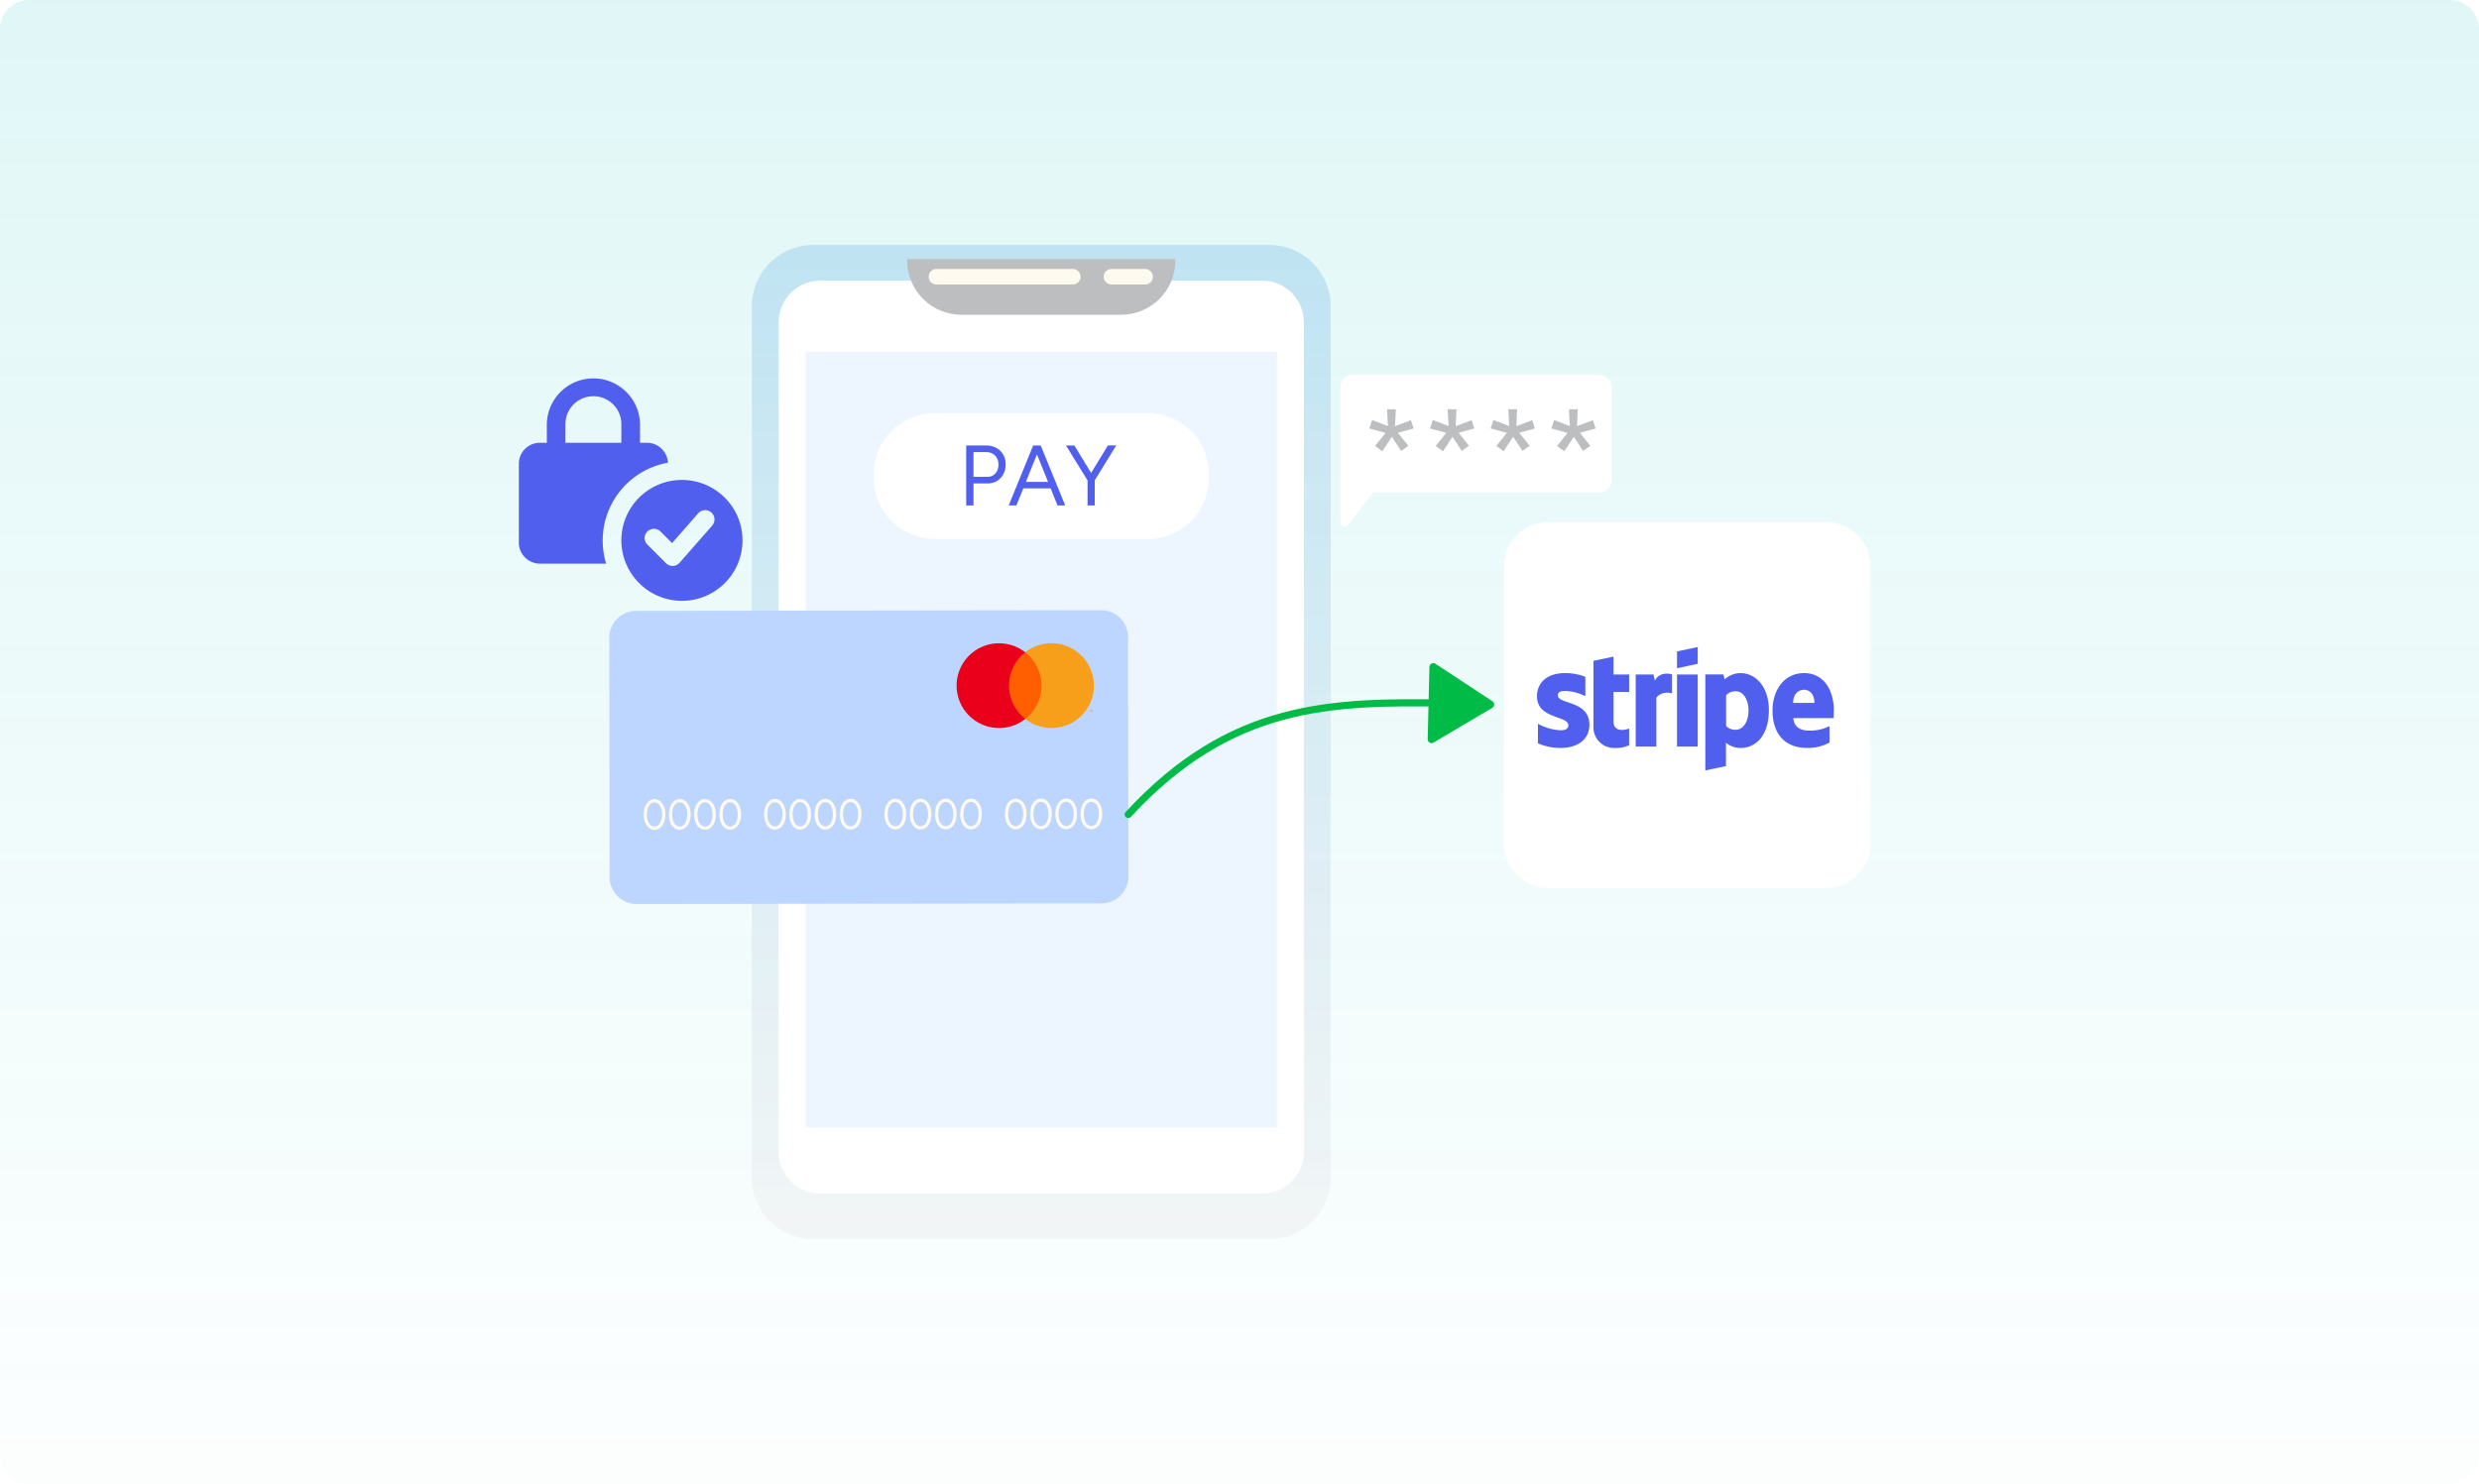 <svg xmlns="http://www.w3.org/2000/svg" xmlns:v="https://vecta.io/nano" width="344" height="206" fill="none"><g clip-path="url(#D)"><path fill="#fff" d="M0 0h344v206H0z"></path><path d="M0 4a4 4 0 0 1 4-4h336a4 4 0 0 1 4 4v198a4 4 0 0 1-4 4H4a4 4 0 0 1-4-4V4z" fill="url(#B)"></path><path opacity=".35" d="M176.132 34h-63.289a8.51 8.51 0 0 0-8.516 8.501v120.998a8.51 8.51 0 0 0 8.516 8.501h63.289a8.51 8.51 0 0 0 8.516-8.501V42.501A8.51 8.51 0 0 0 176.132 34z" fill="url(#C)"></path><path d="M175.156 38.96H113.82c-3.191 0-5.778 2.582-5.778 5.768v115.167c0 3.185 2.587 5.768 5.778 5.768h61.336c3.191 0 5.778-2.583 5.778-5.768V44.727c0-3.185-2.587-5.768-5.778-5.768z" fill="#fff"></path><path d="M125.892 35.957h37.199v.23c0 4.136-3.365 7.503-7.516 7.503h-22.167c-4.143 0-7.516-3.359-7.516-7.503v-.23z" fill="#bcbec0"></path><g fill="#fffaef"><path d="M148.869 39.491h-18.921a1.08 1.08 0 0 1-1.08-1.078 1.08 1.08 0 0 1 1.08-1.078h18.921a1.08 1.08 0 0 1 1.079 1.078 1.08 1.08 0 0 1-1.079 1.078zm10.032 0h-4.667a1.08 1.08 0 0 1-1.08-1.078 1.08 1.08 0 0 1 1.08-1.078h4.667a1.08 1.08 0 0 1 1.079 1.078 1.08 1.08 0 0 1-1.079 1.078z"></path></g><path d="M177.211 48.816h-65.44v107.671h65.44V48.816z" fill="#edf6ff"></path><path d="M159.258 57.341h-29.533c-4.69 0-8.493 3.795-8.493 8.477v.515c0 4.682 3.803 8.477 8.493 8.477h29.533c4.69 0 8.492-3.796 8.492-8.477v-.515c0-4.682-3.802-8.477-8.492-8.477z" fill="#fff"></path><g fill="#515fee"><path d="M134.074 70.16v-8.327h1.016v8.327h-1.016zm.953-3.058v-.919h2.024c.436 0 .793-.158 1.079-.475s.421-.729.421-1.236c0-.341-.072-.642-.223-.903s-.357-.467-.627-.61c-.27-.151-.571-.214-.92-.206h-1.754v-.919h1.762a2.93 2.93 0 0 1 1.436.325 2.41 2.41 0 0 1 .976.935c.239.396.35.856.35 1.379s-.111.959-.326 1.355-.508.705-.881.935c-.373.222-.809.341-1.301.341h-2.024.008zm4.944 3.058l3.397-8.327h1.024l-3.35 8.327h-1.071zm1.611-2.369v-.903h4.635v.903h-4.635zm5.167 2.369l-3.35-8.327h1.016l3.397 8.327h-1.063zm4.175-3.462l-3-4.865h1.167l2.706 4.453-.873.42v-.008zm-.008 3.462v-4.001h1v4.001h-1zm.984-3.462l-.873-.42 2.715-4.453h1.158l-3 4.865v.008z"></path></g><path d="M152.797 84.704l-64.527.09a3.73 3.73 0 0 0-3.725 3.729l.047 33.244a3.73 3.73 0 0 0 3.736 3.719l64.527-.09a3.73 3.73 0 0 0 3.725-3.729l-.047-33.244c-.003-2.056-1.675-3.721-3.735-3.719z" fill="#bdd6ff"></path><g fill="#fffaef"><path d="M90.826 115.177c-.294 0-.548-.087-.778-.269-.222-.182-.405-.428-.532-.753-.127-.317-.191-.681-.191-1.101 0-.412.064-.784.191-1.101s.302-.571.532-.753c.222-.182.484-.269.778-.277a1.19 1.19 0 0 1 .778.269c.222.182.405.428.532.753a2.93 2.93 0 0 1 .198 1.101 2.94 2.94 0 0 1-.191 1.101c-.128.316-.302.571-.532.753-.222.182-.484.269-.778.277h-.008zm0-.443a.78.78 0 0 0 .54-.214c.159-.143.278-.341.365-.594a2.65 2.65 0 0 0 .135-.872 2.68 2.68 0 0 0-.135-.871c-.087-.253-.214-.452-.373-.595s-.341-.214-.548-.214a.78.78 0 0 0-.54.214c-.159.143-.278.341-.365.595a2.64 2.64 0 0 0-.135.871c0 .325.048.618.135.872s.214.451.373.594.341.214.548.214zm3.5.436a1.21 1.21 0 0 1-.778-.27c-.222-.182-.405-.428-.532-.752a2.94 2.94 0 0 1-.191-1.102c0-.412.064-.784.191-1.101a1.78 1.78 0 0 1 .532-.753 1.2 1.2 0 0 1 .778-.277 1.19 1.19 0 0 1 .778.269c.222.182.405.428.532.753a2.93 2.93 0 0 1 .198 1.101 2.97 2.97 0 0 1-.191 1.102c-.127.317-.302.57-.532.752a1.24 1.24 0 0 1-.778.278h-.008zm.008-.444c.206 0 .381-.071.54-.214s.278-.341.365-.594a2.65 2.65 0 0 0 .135-.872 2.68 2.68 0 0 0-.135-.871c-.087-.253-.214-.452-.373-.594a.8.8 0 0 0-.548-.214c-.207 0-.381.071-.54.214s-.278.34-.365.594-.135.546-.135.871.048.618.135.872.214.451.373.594.341.214.548.214zm3.492.444a1.21 1.21 0 0 1-.778-.27c-.222-.182-.405-.428-.532-.752a2.94 2.94 0 0 1-.191-1.102c0-.412.064-.784.191-1.101a1.78 1.78 0 0 1 .532-.753c.222-.182.484-.269.778-.277a1.19 1.19 0 0 1 .778.269c.222.182.405.428.532.753a2.93 2.93 0 0 1 .198 1.101 2.97 2.97 0 0 1-.191 1.102c-.127.317-.302.57-.532.752-.222.183-.484.278-.778.278h-.008zm.008-.444c.206 0 .381-.071.54-.214s.278-.341.365-.594a2.65 2.65 0 0 0 .135-.872 2.68 2.68 0 0 0-.135-.871c-.087-.253-.214-.452-.373-.594a.8.8 0 0 0-.548-.214c-.207 0-.381.071-.54.214s-.278.34-.365.594-.135.539-.135.871c0 .325.048.618.135.872s.214.451.373.594.341.214.548.214zm3.492.436c-.293 0-.547-.087-.778-.27a1.79 1.79 0 0 1-.531-.752 2.94 2.94 0 0 1-.191-1.102c0-.412.064-.784.191-1.101s.301-.57.531-.752c.223-.183.485-.27.778-.278.294 0 .556.087.778.27s.405.427.532.752c.127.317.198.682.198 1.102 0 .412-.063.784-.19 1.101s-.302.57-.532.752c-.222.183-.484.27-.778.278h-.008zm.008-.444c.207 0 .381-.071.54-.214s.278-.34.365-.594.135-.539.135-.872c0-.324-.048-.618-.135-.871s-.214-.452-.373-.594a.8.8 0 0 0-.548-.214.77.77 0 0 0-.539.214c-.158.143-.278.34-.366.594a2.63 2.63 0 0 0-.134.871c0 .325.047.618.134.872a1.38 1.38 0 0 0 .374.594.79.79 0 0 0 .547.214zm6.199.435a1.21 1.21 0 0 1-.778-.269c-.222-.182-.404-.428-.531-.753-.127-.316-.191-.681-.191-1.101 0-.412.064-.784.191-1.101s.301-.571.531-.753c.223-.182.485-.269.778-.277a1.19 1.19 0 0 1 .778.269c.222.183.405.428.532.753a2.93 2.93 0 0 1 .198 1.101 2.97 2.97 0 0 1-.19 1.102c-.127.316-.302.57-.532.752-.222.182-.484.27-.778.277h-.008zm0-.443c.207 0 .381-.071.54-.214s.278-.341.365-.594.135-.539.135-.872a2.68 2.68 0 0 0-.135-.871c-.087-.254-.214-.452-.373-.595s-.341-.213-.548-.213-.381.071-.539.213-.278.341-.365.595a2.62 2.62 0 0 0-.135.871c0 .325.047.618.135.872a1.39 1.39 0 0 0 .373.594.79.79 0 0 0 .547.214zm3.5.443a1.21 1.21 0 0 1-.778-.269c-.222-.182-.404-.428-.531-.753-.127-.316-.191-.681-.191-1.101 0-.412.064-.784.191-1.101s.301-.571.531-.753c.223-.182.485-.269.778-.277a1.19 1.19 0 0 1 .778.269c.222.183.405.428.532.753a2.93 2.93 0 0 1 .198 1.101 2.97 2.97 0 0 1-.19 1.102c-.127.316-.302.57-.532.752-.222.182-.484.27-.778.277h-.008zm.008-.451c.207 0 .381-.071.54-.214s.278-.341.365-.594.135-.539.135-.872a2.68 2.68 0 0 0-.135-.871c-.087-.254-.214-.452-.373-.594a.8.8 0 0 0-.548-.214.77.77 0 0 0-.539.214c-.158.143-.278.34-.365.594s-.135.546-.135.871.047.618.135.872a1.39 1.39 0 0 0 .373.594.79.79 0 0 0 .547.214zm3.492.444c-.293 0-.547-.087-.778-.27-.222-.182-.404-.428-.531-.752a2.94 2.94 0 0 1-.191-1.102c0-.412.064-.784.191-1.101s.301-.57.531-.753c.223-.182.485-.269.778-.277a1.19 1.19 0 0 1 .778.269c.222.183.405.428.532.753.127.317.198.682.198 1.101a2.97 2.97 0 0 1-.19 1.102c-.127.317-.302.57-.532.752-.222.183-.484.278-.778.278h-.008zm.008-.444c.207 0 .381-.071.54-.214s.278-.341.365-.594.135-.539.135-.872c0-.324-.048-.618-.135-.871s-.214-.452-.373-.594a.8.8 0 0 0-.548-.214.77.77 0 0 0-.539.214c-.158.143-.278.34-.365.594s-.135.539-.135.871c0 .325.047.618.135.872a1.39 1.39 0 0 0 .373.594.79.79 0 0 0 .547.214zm3.492.436c-.293 0-.547-.087-.778-.27a1.79 1.79 0 0 1-.531-.752c-.127-.317-.191-.682-.191-1.101 0-.412.064-.785.191-1.102s.301-.57.531-.752c.223-.183.485-.27.778-.278.294 0 .556.087.778.27s.405.428.532.752c.127.317.198.682.198 1.102 0 .412-.063.784-.19 1.101s-.302.57-.532.753c-.222.182-.484.269-.778.277h-.008zm.008-.444c.207 0 .381-.071.54-.214s.278-.34.365-.594a2.65 2.65 0 0 0 .135-.871c0-.325-.048-.618-.135-.872s-.214-.452-.373-.594a.8.8 0 0 0-.548-.214.77.77 0 0 0-.539.214c-.158.143-.278.34-.365.594a2.63 2.63 0 0 0-.135.872 2.66 2.66 0 0 0 .135.871c.087.254.214.452.373.594a.79.79 0 0 0 .547.214zm6.199.436a1.21 1.21 0 0 1-.778-.269 1.8 1.8 0 0 1-.531-.753c-.127-.317-.191-.681-.191-1.101 0-.412.064-.785.191-1.102s.301-.57.531-.752a1.25 1.25 0 0 1 .778-.278c.294 0 .556.088.778.27s.405.428.532.753c.127.316.198.681.198 1.101 0 .412-.063.784-.19 1.101s-.302.571-.532.753a1.2 1.2 0 0 1-.778.277h-.008zm0-.444c.207 0 .381-.071.54-.214s.278-.34.365-.594a2.65 2.65 0 0 0 .135-.871c0-.325-.048-.618-.135-.872a1.39 1.39 0 0 0-.373-.594c-.159-.143-.341-.214-.548-.214a.77.77 0 0 0-.539.214c-.158.143-.278.341-.365.594a2.63 2.63 0 0 0-.135.872c0 .325.047.618.135.871s.214.452.373.594a.79.79 0 0 0 .547.214zm3.5.444a1.21 1.21 0 0 1-.778-.269 1.8 1.8 0 0 1-.531-.753c-.127-.317-.191-.681-.191-1.101 0-.412.064-.785.191-1.102s.301-.57.531-.752a1.25 1.25 0 0 1 .778-.278c.294 0 .556.088.778.27s.405.428.532.753c.127.316.198.681.198 1.101 0 .412-.063.784-.19 1.101s-.302.571-.532.753a1.26 1.26 0 0 1-.778.277h-.008zm.008-.452c.207 0 .381-.071.54-.213s.278-.341.365-.595a2.65 2.65 0 0 0 .135-.871c0-.325-.048-.618-.135-.872a1.39 1.39 0 0 0-.373-.594c-.159-.143-.341-.214-.548-.214a.77.77 0 0 0-.539.214c-.158.143-.278.341-.365.594s-.135.547-.135.872.047.618.135.871.214.452.373.595a.79.79 0 0 0 .547.213zm3.492.444c-.293 0-.547-.087-.778-.27a1.79 1.79 0 0 1-.531-.752 2.94 2.94 0 0 1-.191-1.102c0-.412.064-.784.191-1.101s.301-.57.531-.753a1.2 1.2 0 0 1 .778-.277c.294 0 .556.087.778.27s.405.427.532.752c.127.317.198.682.198 1.102 0 .411-.063.784-.19 1.101s-.302.57-.532.752c-.222.183-.484.27-.778.278h-.008zm.008-.444c.207 0 .381-.071.54-.214s.278-.341.365-.594.135-.539.135-.872c0-.324-.048-.618-.135-.871s-.214-.452-.373-.594a.8.8 0 0 0-.548-.214.77.77 0 0 0-.539.214c-.158.143-.278.34-.365.594s-.135.539-.135.871c0 .325.047.618.135.872s.214.452.373.594a.79.79 0 0 0 .547.214zm3.492.444c-.293 0-.547-.087-.778-.27a1.79 1.79 0 0 1-.531-.752 2.94 2.94 0 0 1-.191-1.102c0-.412.064-.784.191-1.101s.301-.57.531-.753c.223-.182.485-.269.778-.277.294 0 .556.087.778.27s.405.427.532.752c.127.317.198.682.198 1.102 0 .411-.063.784-.19 1.101s-.302.57-.532.752c-.222.183-.484.27-.778.278h-.008zm.008-.452c.207 0 .381-.071.54-.214s.278-.34.365-.594.135-.539.135-.871c0-.325-.048-.618-.135-.872s-.214-.452-.373-.594a.8.8 0 0 0-.548-.214.77.77 0 0 0-.539.214c-.158.143-.278.34-.365.594a2.63 2.63 0 0 0-.135.872c0 .324.047.617.135.871s.214.452.373.594a.79.79 0 0 0 .547.214zm6.199.444c-.293 0-.547-.087-.777-.269-.223-.182-.405-.428-.532-.753-.127-.317-.191-.681-.191-1.101 0-.412.064-.784.191-1.101s.301-.571.532-.753c.222-.182.484-.269.777-.277a1.19 1.19 0 0 1 .778.269c.222.182.405.428.532.753a2.93 2.93 0 0 1 .198 1.101c0 .412-.063.785-.19 1.101s-.302.571-.532.753a1.2 1.2 0 0 1-.778.277h-.008zm0-.451c.207 0 .381-.071.54-.214s.278-.341.365-.594.135-.539.135-.872a2.68 2.68 0 0 0-.135-.871c-.087-.254-.214-.452-.373-.595s-.341-.213-.548-.213-.381.071-.539.213-.278.341-.365.595a2.62 2.62 0 0 0-.135.871c0 .325.047.618.135.872a1.39 1.39 0 0 0 .373.594.79.79 0 0 0 .547.214zm3.5.443c-.293 0-.547-.087-.777-.269-.223-.182-.405-.428-.532-.753-.127-.317-.191-.681-.191-1.101a2.96 2.96 0 0 1 .191-1.101c.127-.317.301-.571.532-.753.222-.182.484-.27.777-.277a1.19 1.19 0 0 1 .778.269c.222.182.405.428.532.753a2.93 2.93 0 0 1 .198 1.101c0 .412-.063.784-.19 1.101s-.302.571-.532.753a1.26 1.26 0 0 1-.778.277h-.008zm.008-.444c.207 0 .381-.071.54-.213s.278-.341.365-.595a2.65 2.65 0 0 0 .135-.871c0-.325-.048-.618-.135-.872a1.39 1.39 0 0 0-.373-.594c-.159-.143-.341-.214-.548-.214a.77.77 0 0 0-.539.214c-.158.143-.278.341-.365.594s-.135.547-.135.872.047.618.135.871.214.452.373.595a.79.79 0 0 0 .547.213zm3.492.436c-.293 0-.547-.087-.777-.269a1.72 1.72 0 0 1-.532-.753c-.127-.317-.191-.681-.191-1.101 0-.412.064-.784.191-1.101s.301-.571.532-.753a1.2 1.2 0 0 1 .777-.277 1.19 1.19 0 0 1 .778.269c.222.182.405.428.532.753a2.93 2.93 0 0 1 .198 1.101c0 .412-.063.784-.19 1.101s-.302.571-.532.753c-.222.182-.484.269-.778.277h-.008zm.008-.443a.78.78 0 0 0 .54-.214c.159-.143.278-.341.365-.594s.135-.539.135-.872c0-.325-.048-.618-.135-.872a1.39 1.39 0 0 0-.373-.594.8.8 0 0 0-.548-.214c-.206 0-.381.072-.539.214s-.278.341-.365.594-.135.547-.135.872.047.618.135.872a1.39 1.39 0 0 0 .373.594c.158.142.341.214.547.214zm3.492.443c-.293 0-.547-.087-.777-.269-.223-.182-.405-.428-.532-.753-.127-.317-.191-.681-.191-1.101 0-.412.064-.784.191-1.101s.301-.571.532-.753c.222-.182.484-.269.777-.277a1.19 1.19 0 0 1 .778.269c.222.182.405.428.532.753a2.93 2.93 0 0 1 .198 1.101c0 .412-.063.784-.19 1.101s-.302.571-.532.753a1.2 1.2 0 0 1-.778.277h-.008zm.008-.443a.78.78 0 0 0 .54-.214c.159-.143.278-.341.365-.594s.135-.539.135-.872c0-.325-.048-.618-.135-.872a1.39 1.39 0 0 0-.373-.594.8.8 0 0 0-.548-.214c-.206 0-.381.072-.539.214s-.278.341-.365.594a2.63 2.63 0 0 0-.135.872c0 .325.047.618.135.872a1.39 1.39 0 0 0 .373.594c.158.142.341.214.547.214z"></path></g><path d="M144.837 90.545h-5.151v9.246h5.151v-9.246z" fill="#ff5f00"></path><path d="M140.019 95.164c0-1.806.825-3.51 2.254-4.619a5.9 5.9 0 0 0-8.27.99c-2.008 2.551-1.564 6.251.992 8.256 2.135 1.68 5.143 1.68 7.278 0-1.421-1.117-2.254-2.821-2.254-4.619" fill="#eb001b"></path><g fill="#f79e1b"><path d="M151.241 98.809v-.19h.079v-.04h-.198v.04h.079v.19h.04zm.373 0v-.23h-.063l-.072.159-.071-.159h-.064v.23h.04v-.174l.063.15h.048l.064-.15v.174h.039.016z"></path><path d="M145.915 89.286a5.91 5.91 0 0 0-3.643 1.26c2.556 2.004 3.001 5.704.993 8.256a5.88 5.88 0 0 1-.993.99c2.556 2.005 6.263 1.561 8.271-.99a5.88 5.88 0 0 0-.992-8.256 5.89 5.89 0 0 0-3.643-1.26"></path></g><path d="M187.754 52.016h34.128a1.79 1.79 0 0 1 1.231.491c.333.317.539.768.539 1.268v12.811c0 .452-.174.872-.452 1.181a1.77 1.77 0 0 1-1.31.578h-31.366l-3.445 4.516c-.166.222-.428.277-.65.214-.239-.071-.429-.277-.429-.578v-18.73c0-.396.127-.761.349-1.054.326-.436.834-.713 1.421-.713l-.016.016z" fill="#fff"></path><g fill="#bcbec0"><path d="M192.941 60.272l-2.92-.8.38-1.172 2.834 1.085-.302.887h.008zm-1.119 2.369l-1.016-.737 1.905-2.361.77.563-1.659 2.535zm.81-2.813l-.159-3.019h1.222l-.143 3.019h-.928.008zm1.801 2.765l-1.658-2.535.769-.539 1.889 2.361-1 .713zm-1.214-2.306l-.262-.895 2.834-1.07.365 1.157-2.945.8.008.008z"></path><use href="#F"></use><path d="M209.775 60.272l-2.921-.8.381-1.172 2.834 1.085-.302.887h.008zm-1.119 2.369l-1.016-.737 1.905-2.361.77.563-1.659 2.535zm.81-2.813l-.159-3.019h1.222l-.143 3.019h-.928.008zm1.801 2.765l-1.658-2.535.769-.539 1.889 2.361-1 .713zm-1.214-2.306l-.262-.895 2.834-1.07.365 1.157-2.945.8.008.008zm8.143-.015l-2.921-.8.381-1.172 2.834 1.085-.302.887h.008zm-1.119 2.369l-1.016-.737 1.905-2.361.77.563-1.659 2.535zm.802-2.813l-.159-3.019h1.222l-.143 3.019h-.928.008zm1.801 2.765l-1.658-2.535.769-.539 1.889 2.361-1 .713zm-1.206-2.306l-.262-.895 2.833-1.07.366 1.157-2.945.8.008.008z"></path></g><path opacity=".12" fill="url(#A)" d="M194.243 59.654h75.789v75.655h-75.789z"></path><path d="M253.389 72.465h-38.51a6.18 6.18 0 0 0-6.183 6.172v38.442a6.18 6.18 0 0 0 6.183 6.172h38.51a6.18 6.18 0 0 0 6.182-6.172V78.637a6.18 6.18 0 0 0-6.182-6.172z" fill="#fff"></path><path d="M156.559 113.054c14.262-15.465 28.207-15.687 43.962-15.465" stroke="#00bb45" stroke-width=".992" stroke-linecap="round"></path><path d="M207.092 97.335a.54.54 0 0 1 .159.745.55.55 0 0 1-.183.174l-8.143 4.817a.54.54 0 0 1-.738-.19c-.055-.087-.079-.19-.071-.285l.238-10.014c0-.301.254-.531.555-.531.104 0 .199.032.286.087l7.897 5.197z" fill="#00bb45"></path><g fill="#515fee"><path d="M216.172 96.527c0-.444.365-.618.976-.618a6.46 6.46 0 0 1 2.842.729v-2.686a7.57 7.57 0 0 0-2.842-.523c-2.325 0-3.865 1.212-3.865 3.233 0 3.153 4.35 2.654 4.35 4.009 0 .523-.461.697-1.096.697-1.095-.063-2.166-.372-3.127-.911v2.717a7.84 7.84 0 0 0 3.127.65c2.381 0 4.016-1.181 4.016-3.225-.008-3.406-4.373-2.796-4.373-4.08l-.008.008zm7.739-5.388l-2.794.594v9.151a2.86 2.86 0 0 0 2.794 2.939h.158c.691.032 1.373-.095 2-.38v-2.322c-.365.151-2.174.674-2.174-1.014v-4.056h2.174v-2.432h-2.174v-2.48h.016zm5.722 3.328l-.182-.848h-2.469v9.999h2.865v-6.774c.675-.879 1.818-.721 2.175-.594v-2.63c-.365-.135-1.706-.388-2.381.848h-.008zm3.08-.848h2.873v9.999h-2.873v-9.999zm0-.864l2.873-.618v-2.321l-2.873.602v2.329.008zm8.841.673a3.29 3.29 0 0 0-2.246.887l-.151-.705h-2.516v13.327l2.865-.602v-3.233c.588.467 1.302.721 2.04.721 2.048 0 3.913-1.648 3.913-5.269-.008-3.312-1.897-5.118-3.905-5.118v-.008zm-.682 7.868a1.71 1.71 0 0 1-1.35-.539v-4.239c.334-.38.834-.586 1.35-.562 1.039 0 1.762 1.165 1.762 2.662s-.707 2.67-1.762 2.67v.008zm13.603-2.639c0-2.923-1.42-5.229-4.135-5.229s-4.373 2.306-4.373 5.213c0 3.439 1.945 5.174 4.738 5.174 1.104.032 2.199-.222 3.167-.745v-2.281c-.873.427-1.833.649-2.802.625-1.111 0-2.095-.388-2.222-1.735h5.596l.023-1.014.008-.008zm-5.651-1.085c0-1.291.794-1.83 1.508-1.83s1.445.539 1.445 1.83h-2.953zM86.223 75.009c0-4.635 3.762-8.39 8.405-8.39s8.405 3.755 8.405 8.39-3.762 8.39-8.405 8.39a8.41 8.41 0 0 1-8.405-8.39zm3.611-1.236a1.28 1.28 0 0 0 0 1.822l2.587 2.583a1.32 1.32 0 0 0 .913.38h.04a1.27 1.27 0 0 0 .929-.444l4.524-5.158a1.29 1.29 0 0 0-.119-1.822c-.54-.468-1.357-.42-1.826.119l-3.619 4.128-1.603-1.6c-.508-.507-1.325-.507-1.825 0v-.008zm-14.921 4.461c-1.603 0-2.905-1.299-2.913-2.9V64.361c0-1.6 1.302-2.9 2.913-2.9h.968v-2.583a6.46 6.46 0 0 1 6.564-6.354c3.492.056 6.31 2.868 6.365 6.354v2.583h.968c1.548 0 2.826 1.22 2.913 2.765-5.238.935-9.056 5.483-9.056 10.791a11.09 11.09 0 0 0 .476 3.225h-9.199v-.008zm3.548-19.364v2.591h7.762v-2.583a3.881 3.881 0 1 0-7.762 0v-.008z"></path></g></g><defs><pattern id="A" patternContentUnits="objectBoundingBox" width="1" height="1"><use href="#E" transform="scale(.001 .001)"></use></pattern><linearGradient id="B" x1="172" y1="0" x2="172" y2="206" gradientUnits="userSpaceOnUse"><stop stop-color="#0bb" stop-opacity=".12"></stop><stop offset="1" stop-color="#0bb" stop-opacity=".01"></stop></linearGradient><linearGradient id="C" x1="144.487" y1="172" x2="144.487" y2="34" gradientUnits="userSpaceOnUse"><stop stop-color="#e6e6e6"></stop><stop offset="1" stop-color="#79bde8"></stop></linearGradient><clipPath id="D"><path fill="#fff" d="M0 0h344v206H0z"></path></clipPath><image id="E" width="1062" height="1055"></image><path id="F" d="M201.362 60.272l-2.921-.8.381-1.172 2.834 1.085-.302.887h.008zm-1.119 2.369l-1.016-.737 1.905-2.361.77.563-1.659 2.535zm.802-2.813l-.159-3.019h1.222l-.143 3.019h-.928.008zm1.801 2.765l-1.658-2.535.769-.539 1.889 2.361-1 .713zm-1.206-2.306l-.262-.895 2.833-1.07.366 1.157-2.945.8.008.008z"></path></defs></svg>
